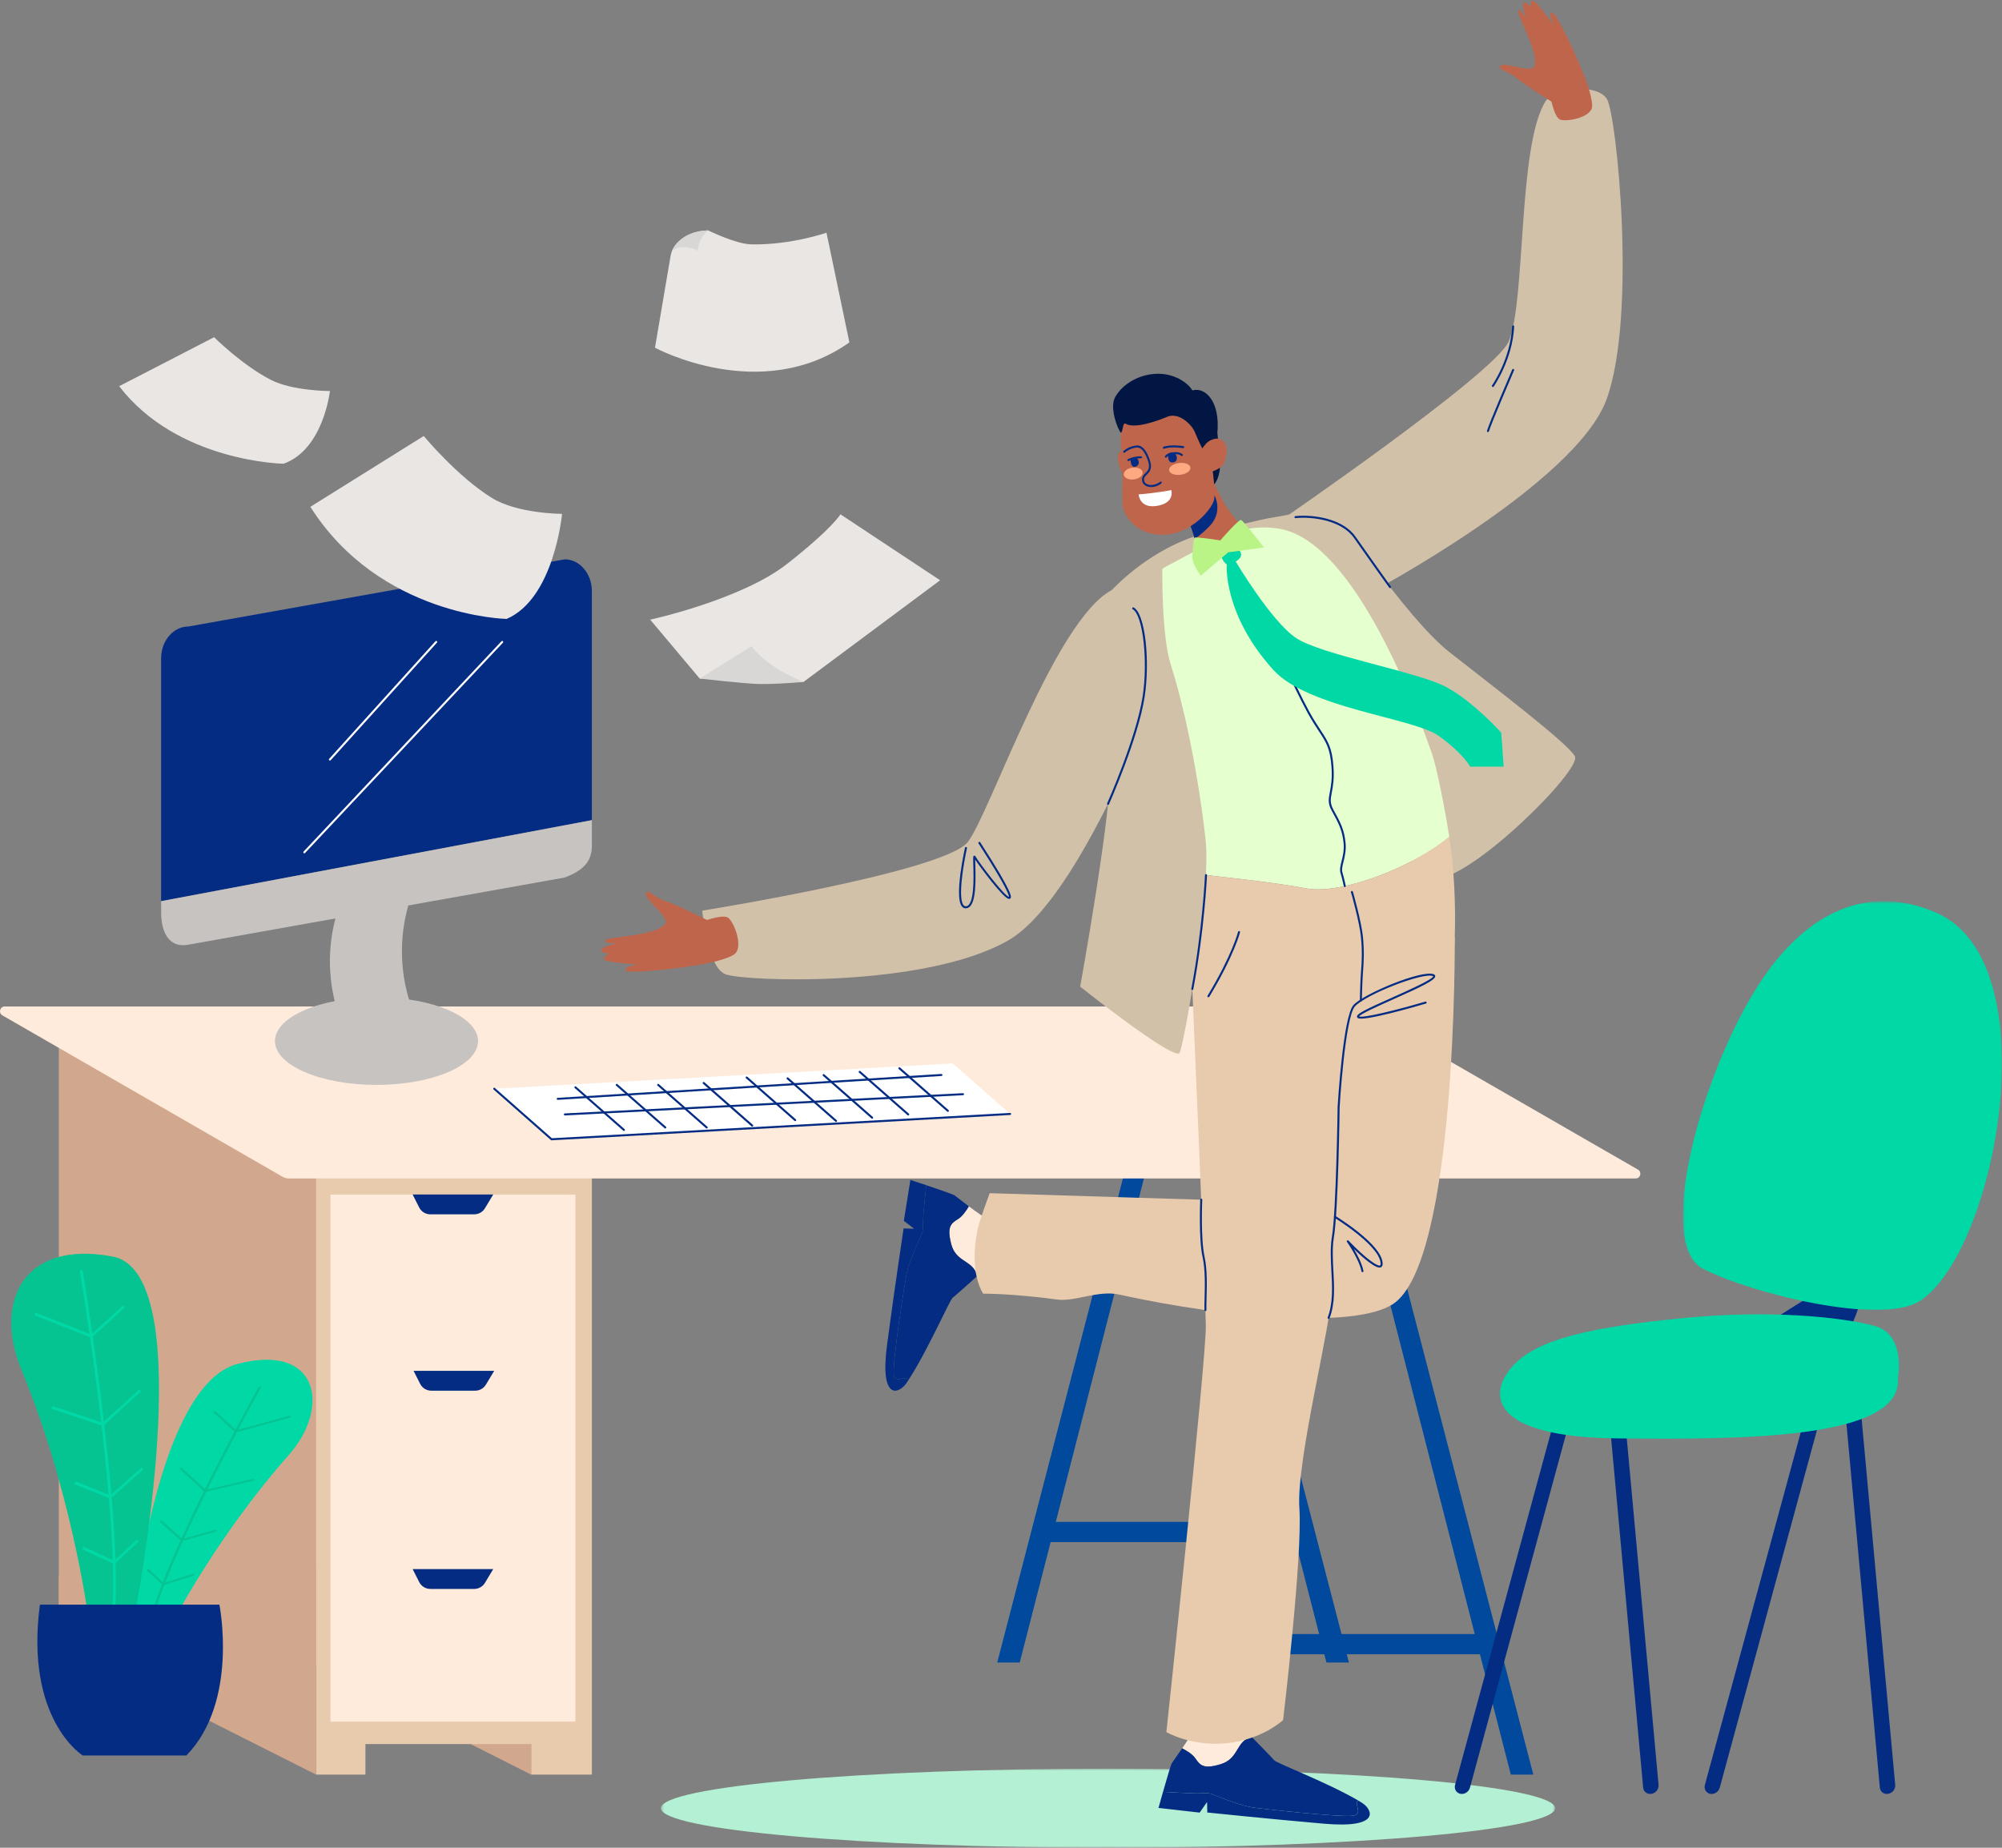 <svg width="559" height="516" viewBox="0 0 559 516" fill="none" xmlns="http://www.w3.org/2000/svg">
<rect x="0" y="0" width="559" height="516" fill="#808080" stroke="none"/>
<g clip-path="url(#clip0_420_2296)">
<mask id="mask0_420_2296" style="mask-type:luminance" maskUnits="userSpaceOnUse" x="184" y="493" width="251" height="23">
<path d="M434.34 493.837H184.437V516H434.34V493.837Z" fill="white"/>
</mask>
<g mask="url(#mask0_420_2296)">
<path d="M434.222 504.954C434.222 511.053 378.335 515.992 309.381 515.992C240.426 515.992 184.539 511.045 184.539 504.954C184.539 498.863 240.434 493.908 309.381 493.908C378.327 493.908 434.222 498.855 434.222 504.954Z" fill="#B4F0D3"/>
</g>
<path d="M148.31 495.573L76.475 459.373V440.303L148.31 438.181V495.565" fill="#D1A88D"/>
<path d="M93.434 286.203V459.381H76.475V450.852H30.2V459.381H16.422V286.203H93.434Z" fill="#D1A88D"/>
<path d="M165.269 322.395V495.573H148.318V487.044H102.035V495.573H88.257V322.395H165.269Z" fill="#E8CAAC"/>
<path d="M278.449 464.265L324.677 286.203H330.422L376.641 464.265H370.368L327.549 297.352L284.731 464.265H278.449Z" fill="#00499D"/>
<path d="M292.693 430.653H363.116V425.004H292.693V430.653Z" fill="#00499D"/>
<path d="M329.936 495.572L376.164 317.51H381.909L428.136 495.572H421.855L379.036 328.658L336.218 495.572H329.936Z" fill="#00499D"/>
<path d="M344.188 461.969H414.603V456.319H344.188V461.969Z" fill="#00499D"/>
<path d="M80.673 329.101H456.689C458.046 329.101 458.535 327.302 457.351 326.623L379.101 281.54C378.564 281.232 377.964 281.066 377.349 281.066H1.334C-0.032 281.066 -0.513 282.873 0.671 283.552L78.921 328.635C79.458 328.943 80.066 329.101 80.673 329.101Z" fill="#FFEBDB"/>
<path d="M88.257 495.573L16.422 459.373V440.303L88.257 438.181V495.565" fill="#D1A88D"/>
<path d="M92.258 480.779H160.676V333.583H92.258V480.779Z" fill="#FFEBDB"/>
<path d="M137.712 333.582L135.408 337.417C134.776 338.466 133.64 339.113 132.409 339.113H120.162C118.844 339.113 117.636 338.371 117.045 337.196L115.214 333.574H137.704" fill="#042C83"/>
<path d="M137.98 382.832L135.676 386.667C135.045 387.716 133.908 388.363 132.677 388.363H120.43C119.112 388.363 117.905 387.621 117.313 386.446L115.482 382.824H137.98" fill="#042C83"/>
<path d="M137.712 438.189L135.408 442.023C134.776 443.072 133.64 443.719 132.409 443.719H120.162C118.844 443.719 117.636 442.978 117.045 441.802L115.214 438.181H137.704" fill="#042C83"/>
<path d="M153.992 318.149L282.037 311.08L266.041 296.973L137.996 304.042L153.992 318.149Z" fill="white"/>
<path d="M155.728 307.143C155.578 307.143 155.452 307.024 155.444 306.882C155.436 306.725 155.554 306.59 155.704 306.582L262.845 299.915C262.995 299.9 263.129 300.026 263.145 300.176C263.153 300.334 263.035 300.46 262.885 300.476L155.744 307.143H155.728Z" fill="#042C83"/>
<path d="M157.732 311.498C157.583 311.498 157.456 311.38 157.448 311.23C157.44 311.072 157.559 310.938 157.717 310.93L268.882 305.281C269.04 305.273 269.166 305.391 269.182 305.541C269.182 305.699 269.072 305.833 268.914 305.841L157.748 311.498H157.732Z" fill="#042C83"/>
<path d="M253.589 311.498C253.518 311.498 253.455 311.474 253.399 311.427L239.858 299.537C239.739 299.434 239.732 299.261 239.834 299.142C239.937 299.024 240.118 299.008 240.237 299.119L253.778 311.001C253.897 311.111 253.904 311.285 253.802 311.403C253.747 311.466 253.668 311.506 253.589 311.506" fill="#042C83"/>
<path d="M243.519 312.406C243.448 312.406 243.385 312.382 243.33 312.335L229.788 300.445C229.67 300.342 229.662 300.169 229.765 300.042C229.867 299.924 230.041 299.916 230.167 300.019L243.709 311.909C243.827 312.019 243.835 312.193 243.732 312.311C243.677 312.374 243.598 312.414 243.519 312.414" fill="#042C83"/>
<path d="M233.442 313.321C233.379 313.321 233.308 313.297 233.261 313.25L219.719 301.36C219.601 301.257 219.593 301.076 219.695 300.957C219.798 300.839 219.979 300.831 220.098 300.934L233.639 312.824C233.758 312.927 233.766 313.1 233.663 313.219C233.608 313.282 233.529 313.321 233.45 313.321" fill="#042C83"/>
<path d="M222.023 313.084C221.96 313.084 221.889 313.06 221.842 313.013L208.3 301.122C208.182 301.02 208.174 300.846 208.277 300.72C208.379 300.602 208.553 300.594 208.679 300.696L222.221 312.587C222.339 312.689 222.355 312.863 222.252 312.981C222.197 313.044 222.118 313.084 222.039 313.084" fill="#042C83"/>
<path d="M210.021 314.615C209.957 314.615 209.886 314.591 209.839 314.544L196.298 302.653C196.179 302.543 196.171 302.369 196.274 302.251C196.376 302.133 196.55 302.117 196.676 302.219L210.218 314.11C210.336 314.212 210.344 314.386 210.242 314.504C210.186 314.567 210.107 314.607 210.028 314.607" fill="#042C83"/>
<path d="M197.323 315.143C197.26 315.143 197.189 315.12 197.142 315.072L183.6 303.182C183.482 303.08 183.466 302.906 183.569 302.78C183.671 302.661 183.853 302.653 183.971 302.756L197.513 314.646C197.631 314.749 197.639 314.93 197.536 315.049C197.481 315.112 197.402 315.143 197.323 315.143Z" fill="#042C83"/>
<path d="M185.763 315.143C185.699 315.143 185.628 315.12 185.573 315.072L172.032 303.182C171.913 303.08 171.897 302.906 172 302.78C172.103 302.661 172.284 302.653 172.402 302.756L185.944 314.646C186.062 314.749 186.07 314.93 185.968 315.049C185.912 315.112 185.834 315.143 185.755 315.143" fill="#042C83"/>
<path d="M174.218 315.822C174.154 315.822 174.083 315.798 174.028 315.751L160.487 303.861C160.368 303.758 160.352 303.577 160.455 303.458C160.565 303.34 160.739 303.332 160.857 303.435L174.399 315.325C174.517 315.428 174.533 315.601 174.431 315.719C174.375 315.783 174.296 315.822 174.218 315.822Z" fill="#042C83"/>
<path d="M264.668 310.496C264.597 310.496 264.534 310.472 264.479 310.425L250.937 298.535C250.819 298.432 250.811 298.251 250.914 298.132C251.016 298.014 251.19 298.006 251.316 298.109L264.858 309.999C264.976 310.101 264.984 310.275 264.881 310.393C264.826 310.456 264.747 310.496 264.668 310.496Z" fill="#042C83"/>
<path d="M153.897 318.434L153.81 318.363L137.815 304.255C137.696 304.153 137.681 303.971 137.783 303.853C137.894 303.735 138.067 303.727 138.186 303.829L154.095 317.858L282.021 310.796C282.171 310.796 282.305 310.907 282.321 311.064C282.337 311.222 282.211 311.348 282.061 311.364L153.897 318.442" fill="#042C83"/>
<path d="M115.001 249.782L114.874 250.129C110.771 261.673 111.465 274.778 116.745 285.65L99.131 295.087L95.296 285.366C91.761 276.387 91.153 266.209 93.591 256.741L94.507 253.199L114.993 249.782" fill="#C7C3C1"/>
<path d="M76.775 290.724C76.775 297.486 89.472 302.969 105.129 302.969C120.785 302.969 133.482 297.486 133.482 290.724C133.482 283.962 120.793 278.479 105.129 278.479C89.464 278.479 76.775 283.962 76.775 290.724Z" fill="#C7C3C1"/>
<path d="M44.989 183.814C44.989 178.946 48.398 174.962 52.572 174.962L157.685 156.199C161.852 156.199 165.261 160.184 165.261 165.052V229.032L44.981 251.653V183.814" fill="#042C83"/>
<path d="M165.269 229.032V236.212C165.269 241.08 162.223 243.29 157.693 245.057L52.58 263.819C46.914 264.877 44.996 259.835 44.996 254.967V251.653L165.277 229.032" fill="#C7C3C1"/>
<path d="M84.966 238.287C84.895 238.287 84.824 238.263 84.777 238.216C84.659 238.106 84.659 237.932 84.761 237.814L140.016 179.08C140.127 178.97 140.3 178.962 140.419 179.064C140.529 179.175 140.537 179.348 140.435 179.467L85.179 238.2C85.124 238.255 85.045 238.287 84.974 238.287" fill="white"/>
<path d="M92.124 212.384C92.061 212.384 91.99 212.361 91.934 212.313C91.816 212.203 91.808 212.029 91.911 211.911L121.582 179.08C121.685 178.962 121.866 178.954 121.985 179.057C122.103 179.159 122.111 179.341 122.008 179.459L92.337 212.29C92.282 212.353 92.203 212.384 92.124 212.384Z" fill="white"/>
<path d="M356.24 146.257C356.24 146.257 417.524 104.282 421.304 95.28C426.054 83.981 423.774 40.436 431.586 28.23C434.056 24.38 446.019 23.236 448.703 27.686C451.378 32.144 457.091 87.8 448.632 111.399C440.164 135.006 382.194 165.745 382.194 165.745L356.24 146.257Z" fill="#D2C1A9"/>
<mask id="mask1_420_2296" style="mask-type:luminance" maskUnits="userSpaceOnUse" x="418" y="0" width="26" height="31">
<path d="M443.273 0H418.021V30.724H443.273V0Z" fill="white"/>
</mask>
<g mask="url(#mask1_420_2296)">
<path d="M436.068 29.675L434.656 29.273C434.656 29.273 426.07 24.01 423.616 21.895C421.154 19.781 417.879 19.449 419.031 18.345C420.175 17.24 427.238 20.302 428.248 18.739C430.245 15.615 423.355 3.961 423.892 2.999C424.429 2.044 426.11 5.2 426.11 5.2C426.11 5.2 424.847 1.5 425.462 0.853C426.086 0.198 427.475 2.076 427.475 2.076C427.475 2.076 427.143 -0.007 428.067 0.142C428.99 0.285 433.827 7.078 433.827 7.078C433.827 7.078 432.162 3.867 433.299 3.448C434.435 3.038 441.308 17.95 442.547 21.84C443.786 25.73 438.886 30.101 436.068 29.667" fill="#BF654C"/>
</g>
<path d="M442.153 20.735C442.153 20.735 444.559 26.345 444.559 29.596C444.559 32.846 437.228 34.148 435.54 33.367C433.851 32.586 432.77 26.392 432.77 26.392L442.153 20.735Z" fill="#BF654C"/>
<path d="M416.837 108.069C416.782 108.069 416.719 108.046 416.672 108.014C416.545 107.927 416.522 107.746 416.608 107.628C416.664 107.549 421.785 100.219 422.219 91.13C422.227 90.972 422.361 90.861 422.519 90.861C422.677 90.877 422.795 91.003 422.787 91.161C422.345 100.416 417.121 107.88 417.074 107.959C417.019 108.03 416.932 108.077 416.845 108.077" fill="#042C83"/>
<path d="M415.464 120.662C415.464 120.662 415.417 120.662 415.393 120.654C415.243 120.615 415.156 120.457 415.196 120.307C415.693 118.437 421.974 103.809 422.243 103.194C422.306 103.052 422.472 102.981 422.614 103.044C422.756 103.107 422.827 103.272 422.764 103.415C422.7 103.564 416.23 118.626 415.74 120.449C415.709 120.575 415.59 120.662 415.464 120.662Z" fill="#042C83"/>
<path d="M310.399 164.815C294.545 173.21 276.584 226.704 270.287 235.068C263.99 243.431 196.092 254.304 196.092 254.304C196.092 254.304 197.386 270.068 202.579 272.072C207.771 274.076 258.032 275.978 281.398 262.691C304.764 249.412 330.379 174.102 330.379 174.102C330.379 174.102 317.138 161.241 310.391 164.815" fill="#D2C1A9"/>
<path d="M265.615 347.438C264.36 342.585 265.505 341.67 267.517 340.431C268.661 339.729 269.766 338.222 270.524 336.873C272.631 338.467 275.037 340.171 276.45 340.739C279.173 341.844 278.967 356.243 273.483 355.801C273.483 355.801 273.222 356.038 272.796 356.417C272.765 356.093 272.686 355.77 272.552 355.43C271.179 351.951 266.87 352.282 265.615 347.43" fill="#FFEBDB"/>
<path d="M249.548 383.581C249.241 379.905 252.594 358.428 253.186 355.461C253.778 352.495 256.879 345.52 257.361 344.557C257.842 343.595 257.653 342.159 257.763 340.155C257.85 338.592 258.379 333.267 258.608 330.971C261.922 332.083 265.97 333.464 266.467 333.78C266.878 334.032 268.566 335.405 270.516 336.872C269.758 338.214 268.653 339.721 267.509 340.431C265.497 341.67 264.36 342.585 265.607 347.437C266.854 352.29 271.171 351.958 272.544 355.438C272.678 355.777 272.757 356.1 272.788 356.424C271.076 357.955 266.704 361.884 266.002 362.412C265.157 363.052 259.089 377.048 253.699 385.333C253.084 383.787 249.809 386.777 249.54 383.589" fill="#042C83"/>
<path d="M258.616 330.971C258.379 333.259 257.858 338.593 257.771 340.155C257.661 342.159 257.858 343.595 257.369 344.558C256.887 345.521 253.786 352.495 253.194 355.462C252.594 358.429 249.241 379.905 249.556 383.582C249.817 386.778 253.092 383.787 253.715 385.326C253.502 385.641 253.297 385.949 253.092 386.249C251.048 389.247 245.563 391.425 247.694 375.463C249.817 359.502 252.302 343.051 252.302 343.051L255.23 343.122L252.366 340.929L254.204 329.512C254.204 329.512 256.217 330.167 258.623 330.971" fill="#042C83"/>
<path d="M340.875 492.653C336.085 494.121 335.114 493.024 333.789 491.075C333.031 489.963 331.476 488.937 330.095 488.235C331.587 486.057 333.189 483.58 333.694 482.144C334.672 479.367 349.074 478.917 348.877 484.424C348.877 484.424 349.129 484.677 349.524 485.079C349.208 485.126 348.885 485.221 348.553 485.363C345.144 486.894 345.657 491.186 340.875 492.653Z" fill="#FFEBDB"/>
<path d="M377.72 507.053C374.058 507.526 352.444 505.151 349.453 504.702C346.462 504.244 339.352 501.467 338.366 501.017C337.387 500.575 335.951 500.836 333.946 500.82C332.392 500.804 327.034 500.52 324.737 500.394C325.692 497.025 326.899 492.922 327.183 492.417C327.42 491.999 328.714 490.239 330.088 488.227C331.469 488.93 333.023 489.963 333.781 491.068C335.106 493.017 336.077 494.113 340.867 492.646C345.657 491.178 345.136 486.886 348.545 485.355C348.877 485.213 349.2 485.119 349.516 485.071C351.126 486.712 355.245 490.902 355.805 491.581C356.484 492.401 370.744 497.814 379.266 502.824C377.751 503.51 380.884 506.643 377.712 507.053" fill="#042C83"/>
<path d="M324.737 500.394C327.042 500.52 332.392 500.804 333.946 500.82C335.959 500.835 337.387 500.575 338.366 501.017C339.344 501.459 346.462 504.236 349.453 504.701C352.444 505.151 374.058 507.534 377.72 507.053C380.9 506.642 377.759 503.51 379.274 502.824C379.598 503.013 379.914 503.21 380.221 503.4C383.307 505.309 385.737 510.682 369.694 509.286C353.643 507.881 337.095 506.153 337.095 506.153L337.04 503.226L334.972 506.185L323.475 504.875C323.475 504.875 324.043 502.832 324.737 500.394Z" fill="#042C83"/>
<path d="M338.295 148.49C338.295 148.49 351.773 145.018 356.026 144.403C360.288 143.788 366.727 141.949 370.105 142.123C373.474 142.304 391.924 172.081 404.811 182.196C417.689 192.311 437.741 207.547 439.746 211.2C441.75 214.861 411.589 244.977 400.849 245.506C390.117 246.042 338.287 148.482 338.287 148.482" fill="#D2C1A9"/>
<path d="M406.2 261.665C406.2 261.665 406.918 352.645 388.878 364.22C378.398 370.958 343.4 368.33 312.419 361.506C306.658 360.235 300.163 363.581 295.208 362.91C282.195 361.166 274.532 361.277 274.532 361.277C274.532 361.277 270.437 355.651 272.946 343.414C273.483 340.778 276.347 333.204 276.347 333.204L359.025 335.76L364.06 284.546L406.208 261.657" fill="#E8CAAC"/>
<path d="M357.849 147.78C337.284 143.527 312.711 168.744 312.711 168.744C312.711 168.744 330.135 218.42 330.727 228.251C330.837 230.073 331.105 235.738 331.484 243.825C340.346 244.733 356.303 246.469 364.652 248.078C374.682 250.003 395.057 241.821 404.661 233.655C403.438 225.789 401.189 214.411 399.855 210.545C395.388 197.677 378.414 152.033 357.849 147.78Z" fill="#E6FFCF"/>
<path d="M364.652 248.078C356.303 246.477 340.346 244.733 331.484 243.826C333.11 279.473 336.645 362.2 336.693 370.303C336.748 380.252 325.676 483.706 325.676 483.706C325.676 483.706 332.471 487.698 342.106 486.838C352.444 485.915 358.268 480.337 358.268 480.337C358.268 480.337 363.736 434.606 362.813 421.146C361.89 407.686 371.975 369.001 371.793 360.724C371.612 352.448 374.634 291.355 374.634 291.355C374.634 291.355 400.155 281.177 403.73 277.824C406.223 275.472 407.518 251.968 404.661 233.655C395.057 241.821 374.682 250.003 364.652 248.078Z" fill="#E8CAAC"/>
<path d="M375.494 247.723C375.36 247.723 375.242 247.636 375.218 247.494C375.218 247.471 374.808 245.49 374.287 243.739C374.019 242.831 374.287 241.75 374.595 240.504C374.95 239.068 375.352 237.443 375.163 235.494C374.808 231.793 373.743 229.852 371.817 226.349C370.712 224.345 370.957 223.098 371.32 221.205C371.636 219.579 372.022 217.552 371.778 214.12C371.407 208.975 370.286 207.271 368.242 204.17C367.366 202.845 366.285 201.196 365.038 198.923C360.982 191.515 353.525 174.669 353.446 174.496C353.383 174.354 353.446 174.188 353.588 174.125C353.73 174.062 353.896 174.125 353.959 174.267C354.038 174.433 361.487 191.262 365.528 198.647C366.759 200.896 367.8 202.466 368.708 203.855C370.799 207.034 371.951 208.786 372.33 214.072C372.583 217.575 372.172 219.729 371.864 221.307C371.517 223.138 371.304 224.25 372.298 226.073C374.263 229.655 375.352 231.628 375.715 235.446C375.905 237.49 375.479 239.241 375.131 240.646C374.824 241.869 374.595 242.831 374.816 243.581C375.344 245.348 375.755 247.36 375.763 247.384C375.794 247.534 375.692 247.684 375.534 247.715C375.518 247.715 375.494 247.715 375.479 247.715" fill="#042C83"/>
<path d="M340.733 154.526C340.733 154.526 341.199 156.799 342.532 157.603C342.532 157.603 341.42 171.506 355.585 187.12C365.291 197.827 394.868 200.478 401.812 205.551C408.764 210.624 410.501 214.096 410.501 214.096H419.852L419.181 204.612C419.181 204.612 411.432 195.925 403.682 191.783C395.933 187.641 368.81 182.836 361.866 178.157C354.914 173.478 345.026 156.807 345.026 156.807C345.026 156.807 347.488 155.592 346.123 153.785C344.766 151.978 340.567 152.278 340.733 154.511" fill="#00D8A6"/>
<path d="M324.548 158.755C324.548 158.755 324.272 177.628 326.955 185.77C329.63 193.921 334.104 212.194 336.606 234.262C338.295 249.088 330.608 291.228 329.417 293.974C328.225 296.712 301.608 275.543 301.608 275.543C301.608 275.543 310.825 224.573 309.894 214.095C308.962 203.625 301.868 180.815 303.912 174.164C305.956 167.513 320.941 152.159 338.295 148.49L347.717 146.438L324.556 158.755" fill="#D2C1A9"/>
<path d="M340.638 126.856C340.638 126.856 341.404 133.27 338.594 135.708C335.785 138.146 335.13 126.848 336.456 126.256C337.789 125.664 340.583 126.587 340.638 126.856Z" fill="#011642"/>
<path d="M337.987 132.899C337.987 132.899 341.333 140.245 343.321 142.794C345.31 145.334 349.05 149.95 348.04 151.488C347.03 153.027 338.01 156.088 336.219 156.751C334.428 157.414 334.104 153.705 333.789 151.551C333.473 149.405 331.255 143.583 330.75 142.928C330.245 142.281 334.002 132.765 337.987 132.907" fill="#BF654C"/>
<path d="M315.173 125.909C315.173 125.909 313.216 125.372 312.387 126.508C311.559 127.645 312.805 132.813 314.376 132.694C315.946 132.576 317.106 126.982 315.173 125.909Z" fill="#BF654C"/>
<path d="M331.816 145.272L339.115 138.305C339.115 138.305 341.672 142.905 337.687 146.984C336.164 148.546 334.743 149.69 333.576 150.511C333.197 149.011 332.455 146.897 331.816 145.272Z" fill="#042C83"/>
<path d="M313.492 129.972C313.547 126.958 311.803 121.822 314.139 116.867C316.475 111.912 327.649 109.443 332.344 112.417C337.04 115.392 336.914 121.696 336.914 121.696C336.977 122.248 337.071 122.627 337.229 122.895C337.348 123.116 337.498 123.258 337.679 123.353C337.797 124.883 338.145 128.244 338.287 129.018C338.508 130.225 339.455 137.728 339.005 139.535C338.271 142.478 332.684 148.609 325.984 149.271C319.276 149.926 314.976 146.186 313.642 142.036C313.05 140.19 313.468 131.345 313.492 129.972Z" fill="#BF654C"/>
<path d="M311.361 110.91C314.691 105.016 323.948 102.097 330.427 106.507C332.352 107.817 332.936 109.032 332.936 109.032C332.936 109.032 334.601 108.441 336.314 109.553C340.97 112.599 339.912 120.741 339.912 120.741C339.968 121.293 340.125 123.432 340.275 123.7C339.328 123.51 336.077 124.197 335.73 125.246C335.051 124.063 334.088 121.712 333.52 120.433C332.7 118.611 329.054 114.776 325.566 116.536C325.566 116.536 317.256 120.078 314.384 118.366C313.421 117.79 313.689 119.992 313.034 120.883C312.111 120.118 309.728 113.829 311.369 110.918" fill="#011642"/>
<path d="M317.106 139.44C317.106 139.44 315.93 137.523 317.532 137.034C319.134 136.545 320.957 136.813 323.119 136.458C325.274 136.103 327.42 135.653 327.886 136.458C328.351 137.263 328.304 140.19 327.018 141.389C325.724 142.581 325.1 140.6 323.948 140.774C322.788 140.947 322.251 140.9 321.502 141.768C320.744 142.644 318.077 141.934 317.114 139.44" fill="#BF654C"/>
<path d="M320.957 131.33C320.957 131.33 318.637 133.689 319.521 134.991C320.397 136.293 323.08 135.827 324.437 134.683C325.795 133.539 323.68 129.105 320.957 131.322" fill="#BF654C"/>
<path d="M321.407 136.016C320.894 136.016 320.381 135.905 319.939 135.661C319.221 135.258 318.984 134.706 318.913 134.304C318.787 133.649 319.04 132.986 319.324 132.647C319.466 132.481 319.631 132.323 319.781 132.173C320.507 131.471 321.265 130.745 320.507 128.583C319.608 125.988 318.55 124.804 317.272 124.978C315.275 125.238 314.107 126.35 314.1 126.366C313.989 126.477 313.815 126.477 313.697 126.366C313.587 126.256 313.587 126.074 313.697 125.964C313.752 125.909 315.007 124.701 317.193 124.417C318.779 124.212 320.034 125.514 321.036 128.402C321.904 130.903 320.941 131.826 320.168 132.584C320.018 132.733 319.868 132.868 319.742 133.018C319.576 133.215 319.363 133.696 319.458 134.209C319.529 134.619 319.781 134.935 320.2 135.172C321.336 135.803 323.135 135.235 323.916 134.556C324.035 134.446 324.216 134.469 324.319 134.588C324.421 134.706 324.406 134.887 324.287 134.982C323.664 135.527 322.52 136.024 321.391 136.024" fill="#042C83"/>
<path d="M324.974 125.317C324.856 125.317 324.745 125.246 324.706 125.136C324.65 124.986 324.729 124.828 324.871 124.773C326.931 124.031 330.285 124.552 330.427 124.576C330.577 124.607 330.679 124.749 330.664 124.899C330.64 125.049 330.49 125.159 330.34 125.136C330.308 125.128 326.994 124.615 325.069 125.301C325.037 125.317 325.005 125.317 324.974 125.317Z" fill="#042C83"/>
<path d="M325.526 127.811C325.471 127.811 325.408 127.795 325.361 127.756C325.234 127.661 325.211 127.487 325.305 127.361C325.329 127.33 325.874 126.604 326.923 126.391C329.298 125.917 330.182 126.84 330.214 126.872C330.316 126.99 330.316 127.172 330.198 127.274C330.08 127.377 329.906 127.369 329.803 127.259C329.78 127.243 329.046 126.533 327.034 126.943C326.205 127.109 325.763 127.685 325.763 127.693C325.708 127.771 325.621 127.811 325.534 127.811" fill="#042C83"/>
<path d="M328.478 127.25C328.683 127.819 328.785 129.034 327.476 129.136C326.166 129.239 326.079 127.7 326.213 127.085C326.347 126.469 327.988 125.933 328.486 127.258" fill="#042C83"/>
<path d="M315.055 128.773C314.96 128.773 314.865 128.726 314.81 128.631C314.739 128.497 314.778 128.323 314.913 128.252C314.968 128.221 316.357 127.416 318.614 127.416C318.771 127.416 318.898 127.542 318.898 127.692C318.898 127.842 318.771 127.976 318.614 127.976C316.522 127.976 315.212 128.726 315.197 128.734C315.149 128.757 315.11 128.773 315.055 128.773Z" fill="#042C83"/>
<path d="M317.714 128.284C318.045 128.758 318.25 129.886 317.13 130.304C316.009 130.722 315.725 129.294 315.686 128.695C315.646 128.095 316.972 127.211 317.714 128.284Z" fill="#042C83"/>
<path d="M326.442 131.33C326.56 132.237 327.981 132.797 329.63 132.584C331.279 132.371 332.51 131.464 332.392 130.557C332.273 129.649 330.845 129.089 329.204 129.302C327.562 129.515 326.323 130.422 326.45 131.33" fill="#FFA982"/>
<path d="M313.784 132.576C313.902 133.483 315.173 134.067 316.625 133.878C318.077 133.689 319.158 132.805 319.04 131.89C318.921 130.974 317.651 130.398 316.199 130.588C314.755 130.769 313.674 131.661 313.784 132.568" fill="#FFA982"/>
<path d="M335.99 124.939C337.411 122.359 340.062 122.327 340.615 122.587C343.424 123.929 342.453 127.014 341.956 128.947C341.451 130.88 338.287 131.708 338.287 131.708C338.287 131.708 337.213 129.728 337.016 129.026C336.298 126.501 336.069 126.075 335.982 124.939" fill="#BF654C"/>
<path d="M317.927 138.06C322.993 137.673 327.042 136.868 327.042 136.868C327.042 136.868 328.178 140.379 323.159 141.255C318.14 142.139 317.927 138.052 317.927 138.052" fill="white"/>
<path d="M332.944 155.268C332.944 155.268 333.118 150.463 333.568 150.155C334.017 149.84 340.733 150.913 340.733 150.913C340.733 150.913 345.91 144.901 346.573 145.216C347.243 145.532 352.941 152.877 352.941 152.877L342.942 154.242L335.304 160.759C335.304 160.759 332.676 157.422 332.944 155.276" fill="#BAF487"/>
<path d="M200.212 258.808L199.059 257.735C199.059 257.735 189.448 252.836 186.133 251.771C182.819 250.705 180.696 247.896 180.325 249.561C179.962 251.226 186.709 255.976 185.834 257.767C184.09 261.341 169.585 261.562 169.009 262.58C168.433 263.598 172.252 263.385 172.252 263.385C172.252 263.385 168.165 264.3 167.92 265.231C167.676 266.162 170.161 266.383 170.161 266.383C170.161 266.383 168.078 267.243 168.725 268.008C169.372 268.766 178.289 269.397 178.289 269.397C178.289 269.397 174.415 269.665 174.675 270.943C174.936 272.221 192.415 270.162 196.66 269.121C200.914 268.079 202.169 261.16 200.196 258.824" fill="#BF654C"/>
<path d="M195.429 269.365C195.429 269.365 201.908 268.418 204.875 266.604C207.843 264.789 204.946 257.365 203.281 256.26C201.624 255.147 195.351 257.625 195.351 257.625L195.422 269.373" fill="#BF654C"/>
<path d="M370.981 368.322C370.981 368.322 370.917 368.307 370.878 368.299C370.728 368.243 370.657 368.078 370.712 367.928C372.235 363.999 371.991 359.422 371.754 355.004C371.58 351.761 371.399 348.408 371.912 345.307C373.103 338.119 373.49 309.297 373.498 309.013C373.561 307.971 375.021 283.931 377.901 280.688C380.742 277.492 397.109 270.746 400.313 272.064C400.684 272.214 400.747 272.474 400.747 272.608C400.763 273.705 397.006 275.496 389.036 279.055C384.972 280.869 379.945 283.118 379.487 283.844C380.498 284.372 389.596 282.187 397.985 279.709C398.135 279.662 398.293 279.749 398.332 279.899C398.379 280.049 398.293 280.206 398.143 280.254C395.239 281.106 380.687 285.327 379.132 284.294C378.959 284.175 378.911 284.033 378.896 283.931C378.809 283.134 381.05 282.005 388.799 278.542C393.297 276.53 400.084 273.5 400.179 272.624C400.179 272.624 400.147 272.6 400.092 272.585C397.369 271.456 381.295 277.721 378.32 281.059C375.565 284.159 374.066 308.776 374.058 309.021C374.058 309.297 373.672 338.159 372.464 345.394C371.959 348.432 372.141 351.753 372.314 354.965C372.559 359.446 372.803 364.077 371.241 368.125C371.202 368.236 371.091 368.307 370.981 368.307" fill="#042C83"/>
<path d="M380.434 355.257C380.3 355.257 380.182 355.17 380.158 355.028C379.464 351.564 376.141 346.862 376.102 346.815C376.023 346.688 376.039 346.531 376.157 346.436C376.268 346.341 376.433 346.349 376.536 346.46C381.594 351.754 384.727 353.703 385.335 353.395C385.509 353.308 385.548 352.929 385.445 352.361C384.538 347.383 372.732 340.132 372.606 340.061C372.472 339.982 372.433 339.808 372.511 339.674C372.59 339.54 372.772 339.501 372.898 339.579C372.93 339.595 375.952 341.449 379.061 343.911C383.259 347.241 385.595 350.049 385.998 352.259C386.053 352.582 386.235 353.568 385.587 353.892C384.293 354.547 380.458 351.138 378.02 348.756C379.038 350.476 380.292 352.866 380.703 354.918C380.734 355.075 380.64 355.217 380.482 355.249C380.458 355.249 380.442 355.249 380.426 355.249" fill="#042C83"/>
<path d="M379.977 279.686C379.819 279.686 379.7 279.552 379.7 279.402C379.7 279.346 379.803 274.25 380.008 271.598C380.237 268.719 380.411 265.799 380.008 261.689C379.606 257.499 377.254 249.254 377.223 249.175C377.175 249.025 377.262 248.867 377.412 248.828C377.562 248.788 377.72 248.875 377.759 249.025C377.783 249.104 380.15 257.396 380.561 261.633C380.963 265.791 380.789 268.742 380.561 271.646C380.355 274.281 380.253 279.362 380.253 279.41C380.253 279.567 380.119 279.686 379.969 279.686" fill="#042C83"/>
<path d="M269.656 253.656C269.237 253.656 268.89 253.483 268.606 253.143C267.667 252.023 267.517 248.914 268.188 243.888C268.677 240.196 269.435 236.772 269.442 236.74C269.474 236.59 269.624 236.495 269.782 236.527C269.94 236.559 270.026 236.708 269.995 236.866C269.158 240.614 267.351 250.776 269.04 252.78C269.222 253.001 269.442 253.104 269.711 253.088C272.118 252.97 271.873 244.93 271.763 241.49C271.692 239.217 271.692 239.044 272.007 238.965C272.062 238.949 272.26 238.918 272.386 239.17C273.151 240.622 280.419 250.216 281.721 250.469C281.753 250.145 281.319 248.054 273.412 235.825L273.222 235.525C273.144 235.399 273.175 235.217 273.309 235.138C273.443 235.052 273.617 235.091 273.696 235.217L273.885 235.509C283.118 249.79 282.424 250.555 282.132 250.879C282.021 250.997 281.871 251.045 281.698 251.029C280.143 250.832 273.972 242.531 272.291 240.046C272.291 240.448 272.315 240.961 272.331 241.466C272.52 247.715 272.346 253.522 269.734 253.64C269.711 253.64 269.687 253.64 269.663 253.64" fill="#042C83"/>
<path d="M309.389 224.771C309.349 224.771 309.317 224.755 309.27 224.747C309.128 224.684 309.065 224.519 309.128 224.377C309.207 224.195 317.233 206.143 319.04 194.56C320.594 184.642 319.119 171.64 316.278 170.14C316.144 170.069 316.088 169.896 316.159 169.762C316.23 169.628 316.404 169.572 316.538 169.643C318.7 170.78 319.592 176.61 319.876 179.056C320.444 184.051 320.342 189.873 319.6 194.647C317.777 206.293 309.72 224.424 309.649 224.605C309.602 224.708 309.499 224.771 309.389 224.771Z" fill="#042C83"/>
<path d="M388.128 164.231C388.042 164.231 387.955 164.192 387.9 164.113C387.836 164.026 381.681 155.426 378.067 150.234C374.626 145.287 366.435 144.206 361.756 144.688C361.598 144.703 361.464 144.593 361.448 144.435C361.432 144.277 361.542 144.143 361.7 144.128C364.383 143.851 367.627 144.112 370.365 144.83C374.058 145.792 376.883 147.552 378.525 149.911C382.139 155.103 388.294 163.695 388.357 163.782C388.444 163.908 388.42 164.089 388.294 164.184C388.247 164.216 388.184 164.231 388.128 164.231Z" fill="#042C83"/>
<path d="M336.582 366.121C336.432 366.121 336.306 366.003 336.306 365.845C336.274 364.914 336.306 363.746 336.345 362.405C336.44 358.918 336.559 354.57 335.769 350.941C334.672 345.891 335.114 335.453 335.13 335.011C335.13 334.853 335.272 334.735 335.422 334.743C335.58 334.743 335.698 334.877 335.69 335.034C335.683 335.145 335.233 345.844 336.314 350.822C337.119 354.515 336.993 358.894 336.898 362.421C336.858 363.754 336.835 364.914 336.858 365.829C336.858 365.987 336.74 366.113 336.582 366.113H336.574" fill="#042C83"/>
<path d="M332.921 276.482C332.921 276.482 332.881 276.482 332.865 276.482C332.715 276.451 332.613 276.309 332.644 276.151C335.746 259.795 336.456 244.52 336.464 244.362C336.464 244.204 336.606 244.094 336.756 244.094C336.914 244.094 337.032 244.228 337.024 244.386C337.016 244.536 336.306 259.85 333.189 276.254C333.165 276.388 333.047 276.482 332.913 276.482" fill="#042C83"/>
<path d="M337.411 278.494C337.363 278.494 337.308 278.478 337.269 278.455C337.134 278.376 337.095 278.202 337.174 278.068C344.016 266.754 345.681 260.284 345.697 260.221C345.736 260.071 345.886 259.976 346.036 260.016C346.186 260.055 346.281 260.205 346.241 260.355C346.225 260.418 344.544 266.951 337.655 278.36C337.608 278.447 337.513 278.494 337.411 278.494Z" fill="#042C83"/>
<path d="M520.451 357.615C520.451 357.615 519.291 369.908 513.412 374.602C507.54 379.297 494.165 369.056 494.165 369.056L512.354 357.623H520.459" fill="#042C83"/>
<path d="M526.843 500.97C526.985 500.97 527.127 500.954 527.277 500.93C528.46 500.693 529.313 499.557 529.179 498.397L519.433 392.213C519.299 391.054 518.233 390.304 517.05 390.541C515.866 390.777 515.021 391.914 515.148 393.073L524.894 499.257C525.012 500.275 525.841 500.97 526.835 500.97" fill="#042C83"/>
<path d="M408.173 500.97C408.03 500.97 407.888 500.954 407.746 500.93C406.602 500.693 405.955 499.557 406.302 498.397L435.161 392.213C435.5 391.054 436.708 390.304 437.844 390.541C438.98 390.777 439.635 391.914 439.288 393.073L410.429 499.257C410.13 500.275 409.175 500.97 408.18 500.97" fill="#042C83"/>
<path d="M460.768 500.97C460.91 500.97 461.052 500.954 461.202 500.93C462.386 500.693 463.238 499.557 463.104 498.397L453.358 392.213C453.224 391.054 452.159 390.304 450.975 390.541C449.792 390.777 448.947 391.914 449.073 393.073L458.811 499.257C458.93 500.275 459.758 500.97 460.761 500.97" fill="#042C83"/>
<path d="M477.924 500.97C477.782 500.97 477.64 500.954 477.498 500.93C476.362 500.693 475.715 499.557 476.054 498.397L504.913 392.213C505.252 391.054 506.459 390.304 507.596 390.541C508.732 390.777 509.387 391.914 509.04 393.073L480.181 499.257C479.881 500.275 478.926 500.97 477.924 500.97Z" fill="#042C83"/>
<path d="M529.952 384.71C529.952 384.71 532.264 372.646 523.371 370.255C514.485 367.873 494.504 365.648 469.765 368.109C445.033 370.563 429.037 373.743 422.109 381.791C415.18 389.838 416.806 401.366 451.788 401.689C486.77 402.021 531.436 401.95 529.944 384.718" fill="#00D8A6"/>
<mask id="mask2_420_2296" style="mask-type:luminance" maskUnits="userSpaceOnUse" x="469" y="251" width="90" height="116">
<path d="M559 251.645H469.899V366.034H559V251.645Z" fill="white"/>
</mask>
<g mask="url(#mask2_420_2296)">
<path d="M491.213 274.706C497.731 264.631 514.453 243.73 540.479 254.808C572.549 268.465 557.532 348.999 536.233 363.201C525.564 370.318 489.051 361.244 475.541 354.333C462.023 347.413 475.012 299.781 491.205 274.714" fill="#00D8A6"/>
</g>
<path d="M86.663 141.531L118.315 121.759C118.315 121.759 127.69 133.073 137.31 139.03C144.514 143.496 156.935 143.496 156.935 143.496C156.935 143.496 154.773 167.134 141.46 172.839C141.46 172.839 106.099 172.2 86.663 141.539" fill="#EAE6E4"/>
<path d="M33.27 107.849L59.785 94.168C59.785 94.168 67.637 102.003 75.694 106.113C81.731 109.198 92.124 109.198 92.124 109.198C92.124 109.198 90.317 125.555 79.166 129.5C79.166 129.5 49.542 129.058 33.27 107.841" fill="#EAE6E4"/>
<path d="M230.767 64.99C230.767 64.99 220.816 68.461 209.792 68.24C205.436 68.154 197.734 64.343 197.734 64.343C194.924 64.414 192.912 65.187 190.316 66.844C188.682 67.893 187.57 69.582 187.238 71.491L182.882 97.102C182.882 97.102 212.404 113.119 237.167 95.619L230.775 64.99" fill="#EAE6E4"/>
<path d="M197.734 64.343C197.734 64.343 195.059 66.205 194.845 70.016C194.845 70.016 190.837 67.704 187.641 70.079C187.641 70.079 189.677 64.438 197.734 64.335" fill="#D8D7D6"/>
<path d="M195.374 189.495L181.549 173.044C181.549 173.044 207.03 167.497 219.814 157.438C232.598 147.386 234.665 143.622 234.665 143.622L262.498 162.045L224.359 190.434L195.374 189.495Z" fill="#EAE6E4"/>
<path d="M195.374 189.495C195.374 189.495 207.487 190.868 211.544 191.002C216.357 191.152 224.359 190.442 224.359 190.442C224.359 190.442 214.077 186.465 209.871 180.445L195.374 189.495Z" fill="#D8D7D6"/>
<path d="M48.856 451.846C48.856 451.846 61.087 428.413 80.705 406.226C92.298 393.105 89.062 374.934 66.367 380.875C43.758 386.793 37.184 451.846 37.184 451.846H48.864" fill="#00D8A6"/>
<path d="M80.784 395.377L66.461 399.298C70.139 392.371 72.751 387.7 72.838 387.55C72.916 387.416 72.838 387.266 72.664 387.211C72.49 387.164 72.285 387.235 72.206 387.369C72.127 387.519 69.484 392.245 65.775 399.227L60.18 394.123C60.061 394.012 59.84 394.004 59.698 394.107C59.548 394.209 59.525 394.375 59.643 394.478L65.475 399.803C63.029 404.427 60.14 409.989 57.228 415.852L50.797 409.958C50.679 409.847 50.458 409.84 50.316 409.942C50.166 410.045 50.142 410.21 50.252 410.313L56.936 416.444C54.806 420.751 52.667 425.209 50.679 429.565L45.178 424.657C45.06 424.547 44.839 424.547 44.697 424.649C44.547 424.752 44.523 424.917 44.65 425.02L50.41 430.172C48.572 434.236 46.875 438.196 45.455 441.857L41.635 438.259C41.517 438.149 41.304 438.141 41.154 438.236C41.004 438.338 40.972 438.504 41.091 438.607L45.21 442.489C43.884 445.96 42.819 449.132 42.132 451.838H42.827C43.513 449.156 44.563 446.015 45.873 442.591L54.072 439.995C54.253 439.94 54.348 439.782 54.293 439.648C54.238 439.514 54.04 439.451 53.859 439.506L46.125 441.952C47.546 438.299 49.242 434.33 51.081 430.275L60.235 427.703C60.416 427.647 60.519 427.497 60.472 427.363C60.424 427.229 60.227 427.158 60.046 427.213L51.373 429.644C53.354 425.304 55.477 420.862 57.607 416.57L70.707 413.501C70.888 413.453 71.015 413.311 70.967 413.169C70.92 413.027 70.738 412.948 70.549 412.996L57.899 415.962C60.803 410.108 63.684 404.561 66.138 399.938L80.981 395.874C81.163 395.827 81.266 395.669 81.218 395.535C81.171 395.401 80.974 395.33 80.792 395.377" fill="#05C492"/>
<path d="M24.456 450.34C24.456 450.34 19.705 415.631 6.069 382.754C-1.988 363.32 6.7 346.168 31.487 350.909C56.282 355.651 37.729 450.348 37.729 450.348H24.448" fill="#05C492"/>
<path d="M10.228 366.681L24.977 372.488C23.501 362.223 22.357 355.303 22.317 355.082C22.285 354.877 22.436 354.656 22.648 354.577C22.862 354.506 23.067 354.617 23.098 354.814C23.138 355.043 24.298 362.033 25.781 372.377L34.138 364.811C34.312 364.653 34.565 364.645 34.699 364.787C34.833 364.929 34.793 365.181 34.62 365.339L25.908 373.229C26.886 380.086 27.999 388.323 29.017 397.01L38.636 388.276C38.81 388.118 39.063 388.11 39.197 388.252C39.331 388.402 39.291 388.654 39.118 388.812L29.119 397.878C29.861 404.261 30.556 410.865 31.108 417.319L39.276 410.044C39.449 409.886 39.702 409.878 39.836 410.028C39.962 410.178 39.923 410.431 39.749 410.581L31.179 418.202C31.684 424.223 32.063 430.101 32.244 435.513L37.989 430.18C38.163 430.022 38.416 430.006 38.55 430.148C38.684 430.29 38.652 430.542 38.479 430.7L32.284 436.452C32.434 441.596 32.402 446.299 32.126 450.307H31.345C31.613 446.338 31.645 441.691 31.495 436.61L23.185 432.76C23.004 432.673 22.956 432.444 23.075 432.247C23.201 432.042 23.446 431.947 23.627 432.034L31.463 435.663C31.282 430.243 30.903 424.372 30.398 418.352L20.991 414.549C20.81 414.47 20.747 414.242 20.857 414.037C20.976 413.831 21.22 413.729 21.402 413.808L30.319 417.421C29.767 410.991 29.08 404.411 28.338 398.051L14.639 393.507C14.449 393.444 14.37 393.223 14.473 393.017C14.576 392.804 14.82 392.694 15.01 392.757L28.236 397.144C27.218 388.481 26.113 380.251 25.134 373.411L9.841 367.391C9.651 367.32 9.588 367.091 9.699 366.886C9.817 366.681 10.054 366.578 10.243 366.649" fill="#00D8A6"/>
<path d="M11.143 448.106H61.261C61.261 448.106 66.721 475.193 52.044 490.231H23.082C23.082 490.231 6.881 480.14 11.143 448.106Z" fill="#042C83"/>
</g>
<defs>
<clipPath id="clip0_420_2296">
<rect width="559" height="516" fill="white"/>
</clipPath>
</defs>
</svg>
